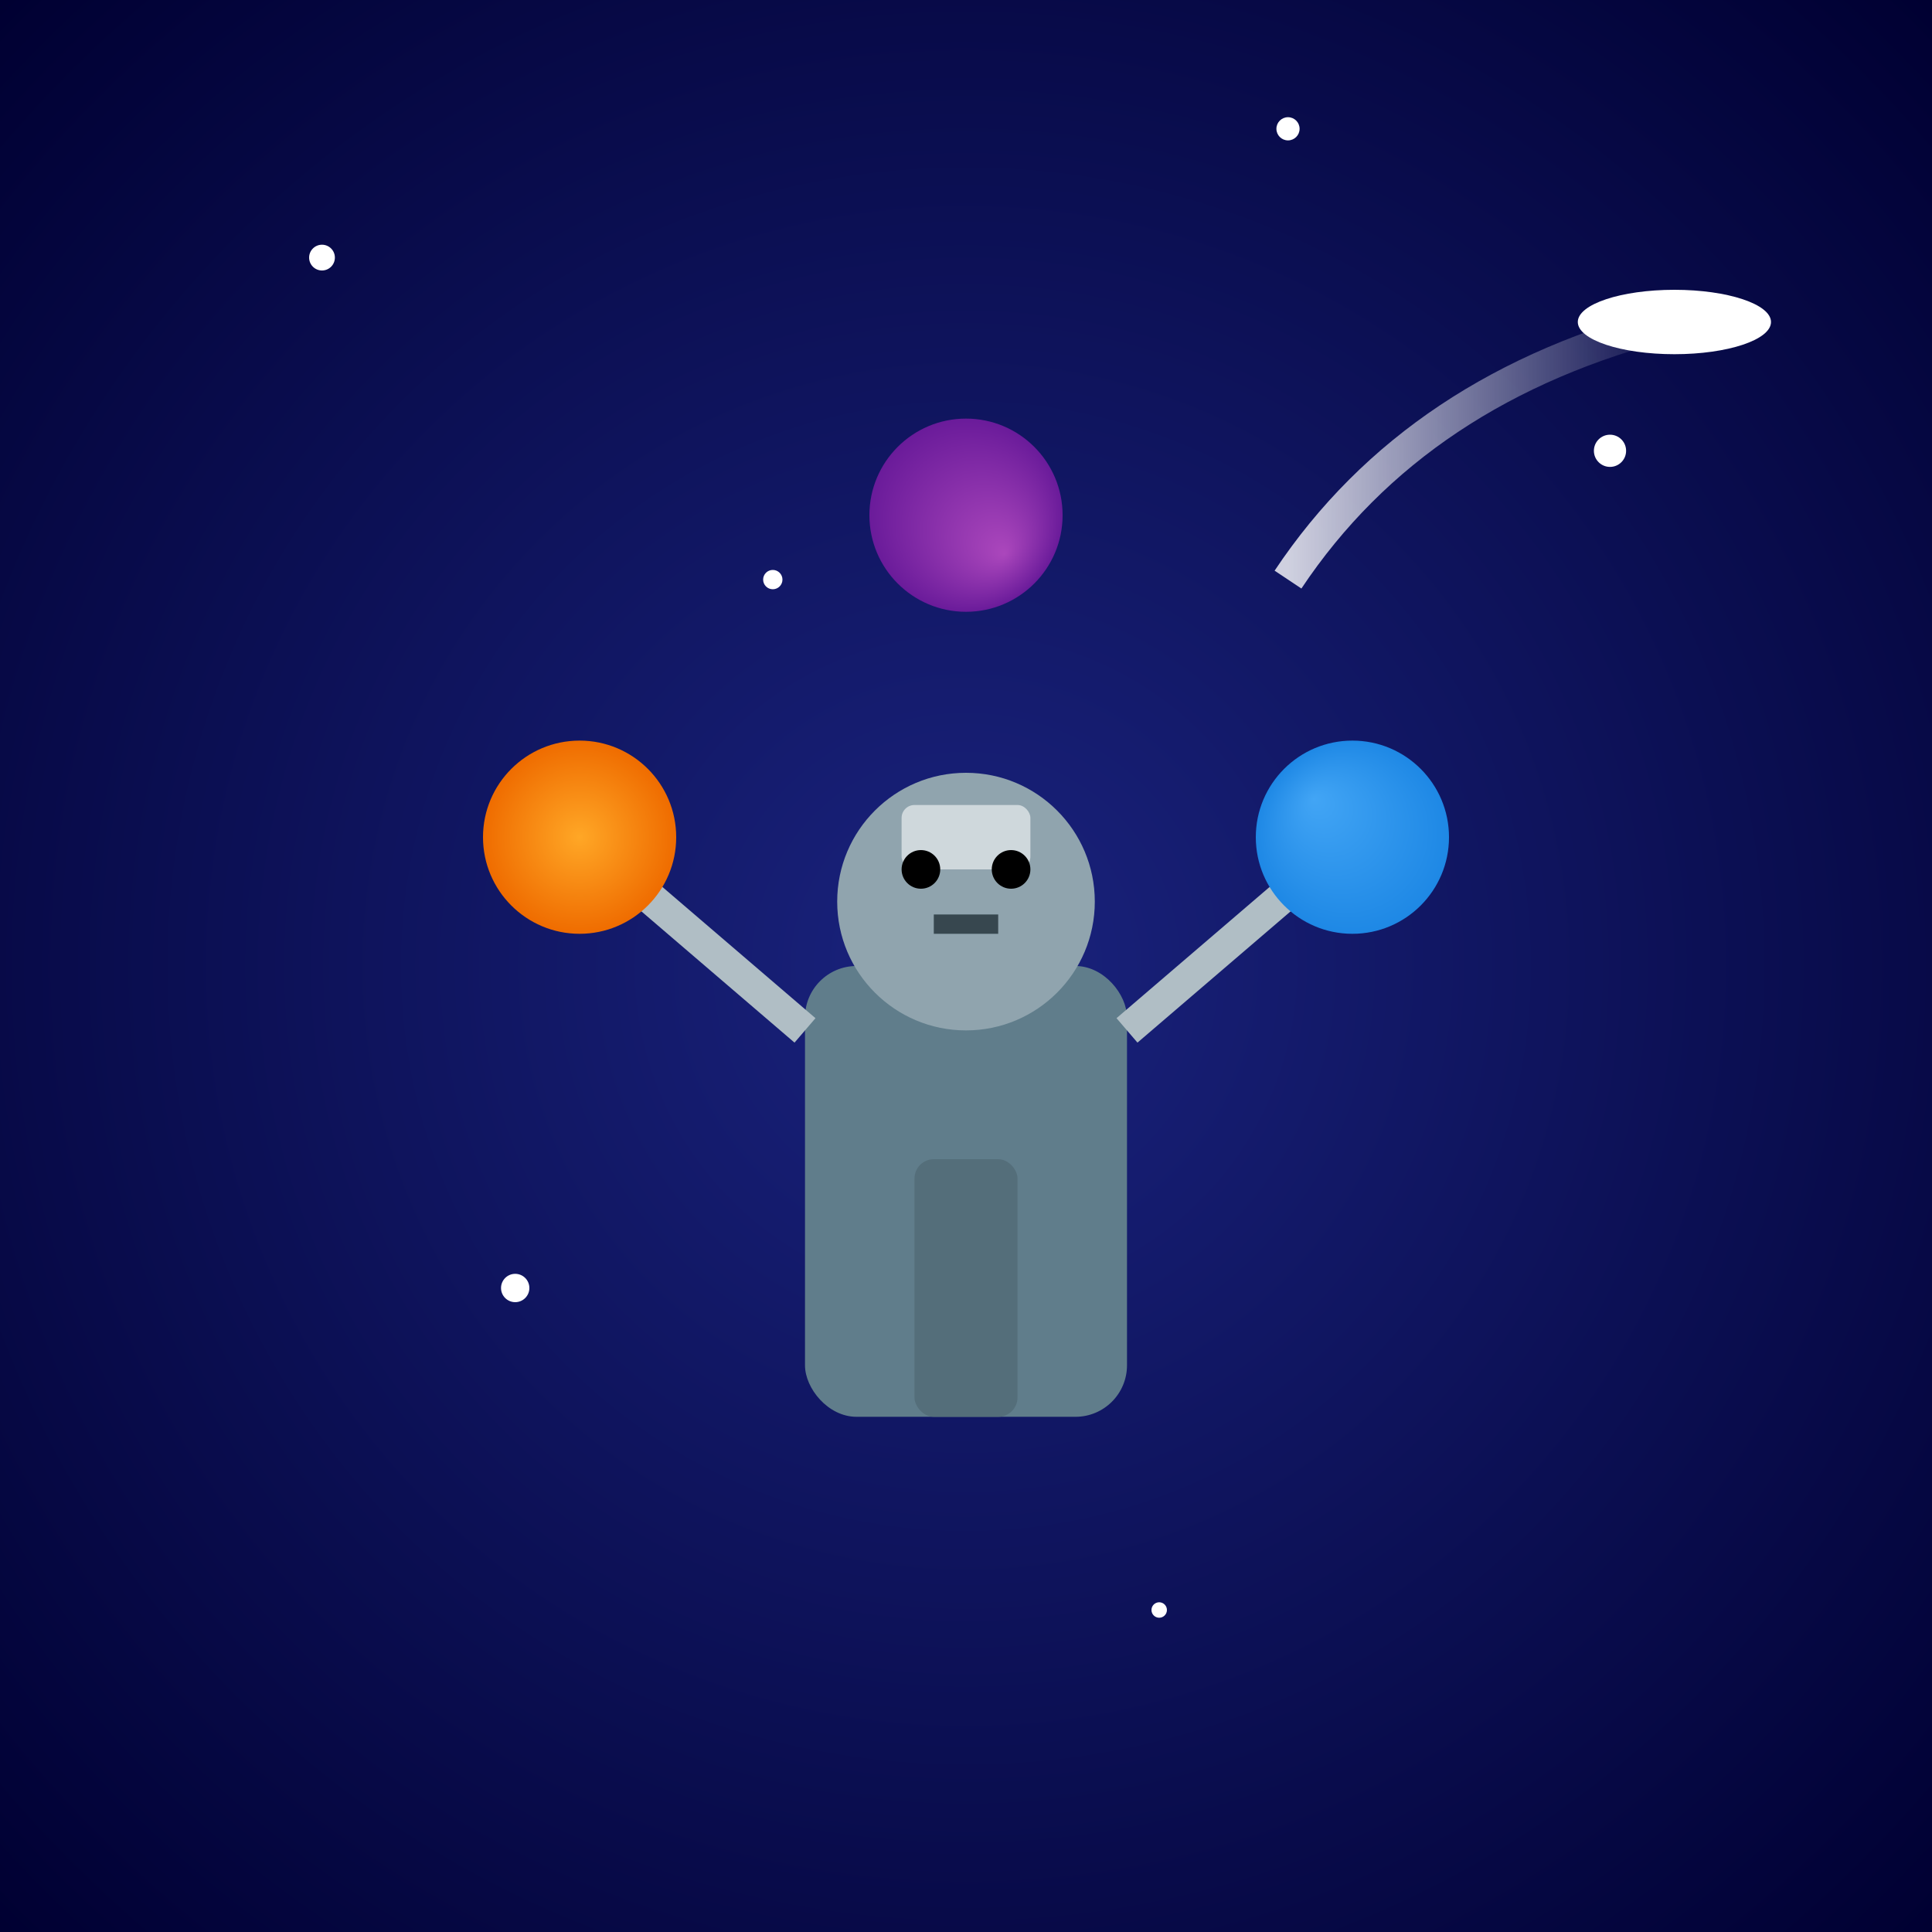 <svg viewBox="0 0 300 300" xmlns="http://www.w3.org/2000/svg">
  <rect x="0" y="0" width="300" height="300" fill="#808080" stroke="none"/>
  <!-- Background gradient for space -->
  <defs>
    <radialGradient id="spaceGradient" cx="50%" cy="50%" r="70%" fx="50%" fy="50%">
      <stop offset="0%" stop-color="#1a237e" />
      <stop offset="100%" stop-color="#000032" />
    </radialGradient>
    <radialGradient id="planetGradient1" cx="50%" cy="50%" r="50%" fx="50%" fy="50%">
      <stop offset="0%" stop-color="#ffa726" />
      <stop offset="100%" stop-color="#ef6c00" />
    </radialGradient>
    <radialGradient id="planetGradient2" cx="50%" cy="50%" r="50%" fx="30%" fy="30%">
      <stop offset="0%" stop-color="#42a5f5" />
      <stop offset="100%" stop-color="#1e88e5" />
    </radialGradient>
    <radialGradient id="planetGradient3" cx="50%" cy="50%" r="50%" fx="70%" fy="70%">
      <stop offset="0%" stop-color="#ab47bc" />
      <stop offset="100%" stop-color="#6a1b9a" />
    </radialGradient>
    <linearGradient id="cometGradient" x1="0%" y1="0%" x2="100%" y2="0%">
      <stop offset="0%" stop-color="white" stop-opacity="0.8" />
      <stop offset="100%" stop-color="white" stop-opacity="0" />
    </linearGradient>
  </defs>

  <!-- Space Background -->
  <rect x="0" y="0" width="300" height="300" fill="url(#spaceGradient)" />

  <!-- Stars -->
  <circle cx="50" cy="40" r="2" fill="white" />
  <circle cx="120" cy="90" r="1.5" fill="white" />
  <circle cx="250" cy="70" r="2.5" fill="white" />
  <circle cx="200" cy="20" r="1.8" fill="white" />
  <circle cx="180" cy="250" r="1.2" fill="white" />
  <circle cx="80" cy="200" r="2.2" fill="white" />

  <!-- Robot Body -->
  <rect x="125" y="150" width="50" height="70" rx="8" ry="8" fill="#607d8b" />
  <rect x="142" y="180" width="16" height="40" rx="3" ry="3" fill="#546e7a" />
  <circle cx="150" cy="140" r="20" fill="#90a4ae" />
  <rect x="140" y="125" width="20" height="10" rx="2" ry="2" fill="#cfd8dc" />
  <circle cx="143" cy="135" r="3" fill="black" />
  <circle cx="157" cy="135" r="3" fill="black" />
  <rect x="145" y="142" width="10" height="3" fill="#37474f" />

  <!-- Robot Arms -->
  <line x1="125" y1="160" x2="90" y2="130" stroke="#b0bec5" stroke-width="5" />
  <line x1="175" y1="160" x2="210" y2="130" stroke="#b0bec5" stroke-width="5" />

  <!-- Juggling Planets -->
  <circle cx="90" cy="130" r="15" fill="url(#planetGradient1)" />
  <circle cx="210" cy="130" r="15" fill="url(#planetGradient2)" />
  <circle cx="150" cy="80" r="15" fill="url(#planetGradient3)" />

  <!-- Comet -->
  <ellipse cx="260" cy="50" rx="15" ry="5" fill="white" />
  <path d="M 260 50 Q 220 60 200 90" fill="none" stroke="url(#cometGradient)" stroke-width="5" />
</svg>